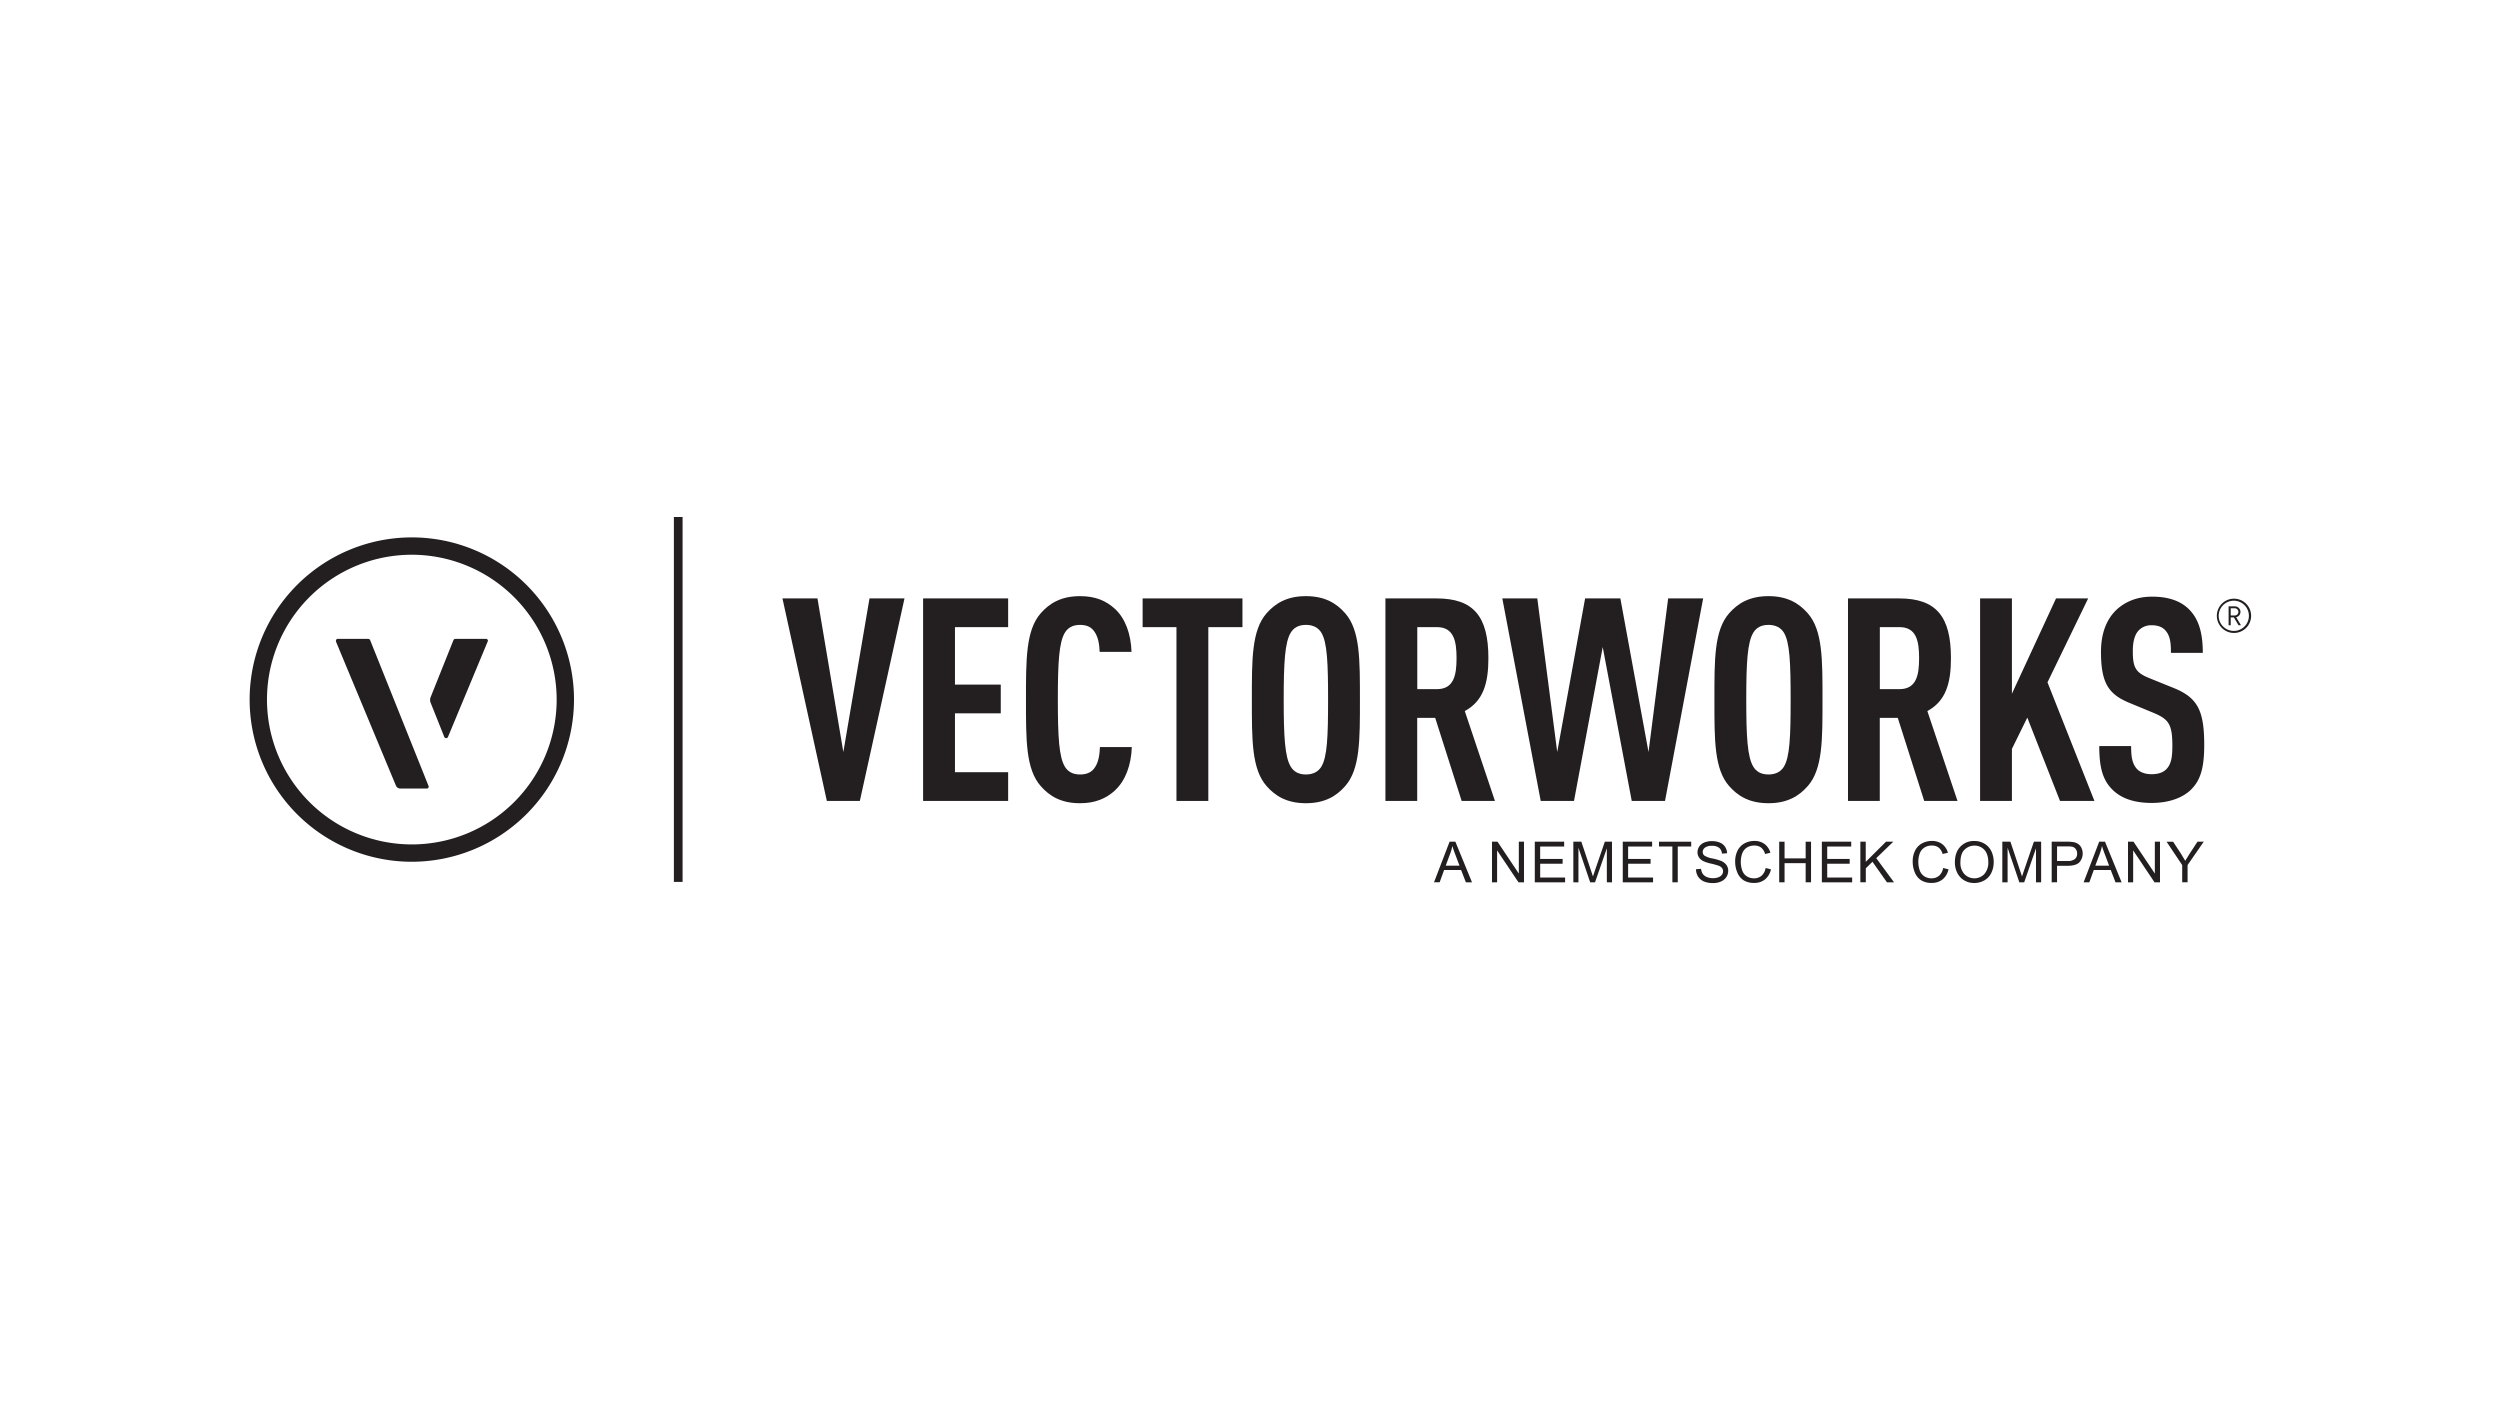 <svg viewBox="0 0 1250 703" xmlns="http://www.w3.org/2000/svg"><g fill="#231f20"><path d="m429.92 400.47h-16.5l-22.19-101.26h17.5l12.94 76.8 13.08-76.8h17.5z"/><path d="m461.55 400.47v-101.26h42.52v14.36h-26.59v28.73h22.9v14.36h-22.9v29.44h26.59v14.37z"/><path d="m557.51 395.21c-4.55 4.12-10 6.4-17.49 6.4-9.68 0-15.36-3.7-19.63-8.54-7.54-8.53-7.4-23.18-7.4-43.09s-.14-34.84 7.4-43.38c4.27-4.83 10-8.53 19.63-8.53 7.67 0 13.08 2.28 17.63 6.54 5 4.69 7.82 12.38 8.11 21.33h-15.93c-.14-3.69-.71-7.25-2.42-9.81-1.42-2.27-3.55-3.69-7.39-3.69s-6.12 1.56-7.54 3.83c-3 4.84-3.56 15.08-3.56 33.57s.57 28.73 3.56 33.56c1.42 2.28 3.69 3.84 7.54 3.84s6.11-1.41 7.53-3.7c1.71-2.56 2.28-6.25 2.42-10h15.93c-.28 9.1-3.27 16.92-8.39 21.62"/><path d="m604.16 313.57v86.9h-15.93v-86.9h-16.92v-14.36h49.92v14.36z"/><path d="m672.57 393.07c-4.26 4.84-10 8.54-19.62 8.54s-15.36-3.7-19.63-8.54c-7.54-8.53-7.39-23.32-7.39-43.23s-.15-34.7 7.39-43.24c4.27-4.83 10-8.53 19.63-8.53s15.36 3.7 19.62 8.53c7.54 8.54 7.39 23.33 7.39 43.24s.15 34.7-7.39 43.23m-11.94-76.8c-1.43-2.27-3.84-3.83-7.68-3.83s-6.12 1.56-7.54 3.83c-3 4.84-3.56 15.08-3.56 33.57s.57 28.73 3.56 33.56c1.42 2.28 3.7 3.84 7.54 3.84s6.25-1.56 7.68-3.84c3-4.83 3.41-15.07 3.41-33.56s-.43-28.73-3.41-33.57"/><path d="m730.83 400.47-13.23-41.53h-9v41.53h-15.89v-101.26h25.6c18.49 0 25.89 9 25.89 29.87 0 12.51-2.56 21.47-11.81 26.45l15.08 44.94zm-12.37-86.9h-9.82v31h9.82c8.53 0 9.81-7.11 9.81-15.5s-1.28-15.51-9.81-15.51"/><path d="m832.51 400.47h-16.64l-14.51-76.94-14.36 76.94h-16.64l-19.2-101.26h17.49l9.96 76.8 13.94-76.8h17.63l14.08 76.8 9.81-76.8h17.5z"/><path d="m903.85 393.07c-4.26 4.84-10 8.54-19.62 8.54s-15.36-3.7-19.63-8.54c-7.54-8.53-7.39-23.32-7.39-43.23s-.15-34.7 7.39-43.24c4.27-4.83 10-8.53 19.63-8.53s15.36 3.7 19.62 8.53c7.54 8.54 7.4 23.33 7.4 43.24s.14 34.7-7.4 43.23m-11.94-76.8c-1.43-2.27-3.84-3.83-7.68-3.83s-6.12 1.56-7.54 3.83c-3 4.84-3.56 15.08-3.56 33.57s.57 28.73 3.56 33.56c1.42 2.28 3.7 3.84 7.54 3.84s6.25-1.56 7.68-3.84c3-4.83 3.41-15.07 3.41-33.56s-.43-28.73-3.41-33.57"/><path d="m962.11 400.47-13.22-41.53h-9v41.53h-15.89v-101.26h25.6c18.49 0 25.88 9 25.88 29.87 0 12.51-2.56 21.47-11.8 26.45l15.07 44.94zm-12.37-86.9h-9.82v31h9.82c8.53 0 9.81-7.11 9.81-15.5s-1.28-15.51-9.81-15.51"/><path d="m1030 400.47-16.35-41.67-7.69 15.64v26.03h-15.92v-101.26h15.92v47.65l22.05-47.65h16.07l-20.34 41.95 23.47 59.31z"/><path d="m1095.57 394.78c-4.12 4-10.81 6.69-19.77 6.69s-15.36-2.42-19.63-6.69c-4.84-4.83-6.54-11.09-6.54-21.76h15.93c0 5.41.56 8.82 2.84 11.38 1.42 1.56 3.85 2.7 7.4 2.7s6.12-1 7.68-2.84c2.13-2.42 2.7-5.83 2.7-11.24 0-10.81-1.7-13.37-9.53-16.64l-12.09-5c-10.24-4.27-14.07-9.82-14.07-25.46 0-9.11 2.69-16.5 8.24-21.48 4.41-3.84 10.1-6.11 17.35-6.11 8.11 0 14.08 2.13 18.21 6.11 5.26 5.12 7.11 12.37 7.11 22h-15.93c0-4.55-.29-8.11-2.42-10.81-1.42-1.85-3.69-3-7.11-3a8.56 8.56 0 0 0 -6.83 2.84c-1.85 2.14-2.7 5.55-2.7 10 0 8.25 1.28 10.81 8.4 13.65l11.94 4.84c12.09 4.84 15.36 11.38 15.36 28.44 0 10.39-1.42 17.36-6.54 22.33"/><path d="m336.94 258.5h4.35v182.45h-4.35z"/><path d="m205.93 430.88a81.09 81.09 0 1 1 81.07-81.09 81.19 81.19 0 0 1 -81.09 81.09m0-153.51a72.42 72.42 0 1 0 72.42 72.42 72.51 72.51 0 0 0 -72.42-72.42"/><path d="m168 320.83 30 72.07a2.42 2.42 0 0 0 2.06 1.37h13.24a.94.94 0 0 0 .94-1.37l-29.17-72.83a1.08 1.08 0 0 0 -.93-.63h-15.14a.93.93 0 0 0 -.92 1.39"/><path d="m227.62 319.43h15.28a.93.93 0 0 1 .92 1.39l-19.82 47.63a1 1 0 0 1 -1.86 0l-6.88-17.23a3.8 3.8 0 0 1 0-2.49l11.46-28.65a1.09 1.09 0 0 1 .93-.64"/><path d="m717 441.15 7.79-20.3h2.9l8.31 20.3h-3.06l-2.39-6.15h-8.49l-2.23 6.14zm5.86-8.33h6.88l-2.12-5.63c-.65-1.7-1.13-3.11-1.44-4.21a24.7 24.7 0 0 1 -1.1 3.88z"/><path d="m746 441.15v-20.3h2.75l10.66 15.94v-15.94h2.59v20.3h-2.76l-10.69-15.95v15.95z"/><path d="m767.4 441.15v-20.3h14.68v2.4h-12v6.22h11.23v2.38h-11.22v6.91h12.46v2.39z"/><path d="m786.67 441.15v-20.3h4l4.81 14.38c.44 1.34.77 2.34 1 3 .23-.74.59-1.82 1.08-3.25l4.86-14.13h3.58v20.3h-2.58v-17l-5.9 17h-2.43l-5.87-17.28v17.28z"/><path d="m811.38 441.15v-20.3h14.68v2.4h-12v6.22h11.23v2.38h-11.23v6.91h12.47v2.39z"/><path d="m836.19 441.15v-17.9h-6.69v-2.4h16.1v2.4h-6.72v17.9z"/><path d="m848 434.63 2.53-.22a5.56 5.56 0 0 0 .84 2.5 4.59 4.59 0 0 0 2 1.58 7.82 7.82 0 0 0 3.12.6 7.33 7.33 0 0 0 2.71-.46 3.69 3.69 0 0 0 1.75-1.25 2.87 2.87 0 0 0 .58-1.74 2.66 2.66 0 0 0 -.53-1.64 4.12 4.12 0 0 0 -1.83-1.19 36.37 36.37 0 0 0 -3.62-1 17.76 17.76 0 0 1 -3.91-1.26 5.5 5.5 0 0 1 -2.17-1.89 4.61 4.61 0 0 1 -.72-2.53 5.24 5.24 0 0 1 .88-2.88 5.43 5.43 0 0 1 2.55-2 9.63 9.63 0 0 1 3.72-.69 10.24 10.24 0 0 1 4 .72 5.73 5.73 0 0 1 2.65 2.14 6.17 6.17 0 0 1 1 3.2l-2.57.2a4.14 4.14 0 0 0 -1.41-2.91 5.45 5.45 0 0 0 -3.54-1 5.64 5.64 0 0 0 -3.55.9 2.65 2.65 0 0 0 -1.12 2.15 2.33 2.33 0 0 0 .79 1.8 10.67 10.67 0 0 0 4 1.45 26.32 26.32 0 0 1 4.5 1.29 6.3 6.3 0 0 1 2.62 2.07 5.08 5.08 0 0 1 .84 2.89 5.54 5.54 0 0 1 -.93 3.06 6.07 6.07 0 0 1 -2.67 2.22 9.26 9.26 0 0 1 -3.91.8 11.84 11.84 0 0 1 -4.62-.8 6.5 6.5 0 0 1 -2.92-2.42 6.91 6.91 0 0 1 -1.06-3.69z"/><path d="m882.81 434 2.68.67a9 9 0 0 1 -3 5.05 8.35 8.35 0 0 1 -5.36 1.74 9.65 9.65 0 0 1 -5.34-1.33 8.4 8.4 0 0 1 -3.13-3.88 13.72 13.72 0 0 1 -1.08-5.44 11.93 11.93 0 0 1 1.22-5.53 8.37 8.37 0 0 1 3.45-3.59 10.14 10.14 0 0 1 4.92-1.22 8.26 8.26 0 0 1 5.12 1.55 8.06 8.06 0 0 1 2.9 4.36l-2.65.62a6.23 6.23 0 0 0 -2-3.22 5.41 5.41 0 0 0 -3.38-1 6.55 6.55 0 0 0 -3.91 1.13 5.91 5.91 0 0 0 -2.21 3 12.26 12.26 0 0 0 -.64 3.9 12.48 12.48 0 0 0 .76 4.52 5.58 5.58 0 0 0 2.35 2.89 6.63 6.63 0 0 0 3.44.95 5.79 5.79 0 0 0 3.83-1.3 6.71 6.71 0 0 0 2.03-3.87z"/><path d="m889.6 441.15v-20.3h2.68v8.34h10.55v-8.34h2.69v20.3h-2.69v-9.57h-10.55v9.57z"/><path d="m910.93 441.15v-20.3h14.68v2.4h-12v6.22h11.23v2.38h-11.23v6.91h12.47v2.39z"/><path d="m930.18 441.15v-20.3h2.69v10.07l10.13-10.07h3.64l-8.52 8.23 8.88 12.07h-3.54l-7.23-10.27-3.32 3.24v7z"/><path d="m971.57 434 2.69.67a9 9 0 0 1 -3 5.05 8.38 8.38 0 0 1 -5.37 1.74 9.67 9.67 0 0 1 -5.34-1.33 8.4 8.4 0 0 1 -3.13-3.88 13.89 13.89 0 0 1 -1.07-5.44 11.93 11.93 0 0 1 1.21-5.53 8.37 8.37 0 0 1 3.45-3.59 10.15 10.15 0 0 1 4.93-1.22 8.29 8.29 0 0 1 5.12 1.55 8 8 0 0 1 2.89 4.36l-2.64.62a6.3 6.3 0 0 0 -2-3.22 5.43 5.43 0 0 0 -3.38-1 6.53 6.53 0 0 0 -3.91 1.13 5.85 5.85 0 0 0 -2.21 3 12 12 0 0 0 -.64 3.9 12.48 12.48 0 0 0 .75 4.52 5.68 5.68 0 0 0 2.35 2.89 6.66 6.66 0 0 0 3.45.95 5.74 5.74 0 0 0 3.82-1.3 6.65 6.65 0 0 0 2.03-3.87z"/><path d="m977.44 431.27q0-5.06 2.71-7.92a9.26 9.26 0 0 1 7-2.86 9.69 9.69 0 0 1 5.07 1.35 8.77 8.77 0 0 1 3.44 3.74 12.19 12.19 0 0 1 1.19 5.45 12 12 0 0 1 -1.25 5.53 8.57 8.57 0 0 1 -3.53 3.69 10.18 10.18 0 0 1 -4.93 1.25 9.66 9.66 0 0 1 -5.13-1.38 9 9 0 0 1 -3.42-3.79 11.48 11.48 0 0 1 -1.15-5.06zm2.77 0a8.12 8.12 0 0 0 2 5.78 6.89 6.89 0 0 0 9.94 0 8.61 8.61 0 0 0 2-6.05 10.52 10.52 0 0 0 -.84-4.33 6.39 6.39 0 0 0 -2.46-2.86 6.53 6.53 0 0 0 -3.61-1 6.87 6.87 0 0 0 -4.92 2q-2.11 1.91-2.11 6.5z"/><path d="m1001.16 441.15v-20.3h4.05l4.8 14.38c.44 1.34.77 2.34 1 3 .23-.74.59-1.82 1.08-3.25l4.86-14.13h3.62v20.3h-2.57v-17l-5.9 17h-2.43l-5.87-17.28v17.28z"/><path d="m1025.84 441.15v-20.3h7.66a18.36 18.36 0 0 1 3.09.2 6 6 0 0 1 2.5.95 4.85 4.85 0 0 1 1.63 1.95 6.6 6.6 0 0 1 -1 7.16q-1.65 1.78-6 1.79h-5.2v8.25zm2.69-10.65h5.24a5.61 5.61 0 0 0 3.7-1 3.47 3.47 0 0 0 1.1-2.73 3.65 3.65 0 0 0 -.65-2.18 3 3 0 0 0 -1.69-1.2 11.56 11.56 0 0 0 -2.51-.18h-5.19z"/><path d="m1041.81 441.15 7.79-20.3h2.9l8.31 20.3h-3.06l-2.37-6.14h-8.49l-2.23 6.14zm5.85-8.33h6.89l-2.12-5.63c-.65-1.7-1.13-3.11-1.44-4.21a25.83 25.83 0 0 1 -1.1 3.88z"/><path d="m1064 441.15v-20.3h2.75l10.67 15.94v-15.94h2.58v20.3h-2.75l-10.67-15.95v15.95z"/><path d="m1091.1 441.15v-8.6l-7.82-11.7h3.27l4 6.12c.74 1.15 1.42 2.29 2.06 3.44.61-1.06 1.35-2.26 2.22-3.59l3.93-6h3.13l-8.1 11.7v8.6z"/><path d="m1117 316.48a8.57 8.57 0 1 1 8.56-8.57 8.57 8.57 0 0 1 -8.56 8.57zm0-16.12a7.55 7.55 0 1 0 7.45 7.55 7.56 7.56 0 0 0 -7.45-7.55zm2.27 12.28-2.34-3.95h-1.57v3.95h-1.06v-9.48h3a2.85 2.85 0 0 1 2.93 2.79 2.7 2.7 0 0 1 -2.15 2.65l2.39 4zm-2.06-8.51h-1.85v3.61h1.85a1.85 1.85 0 0 0 2-1.79 1.87 1.87 0 0 0 -2.04-1.82z"/></g></svg>